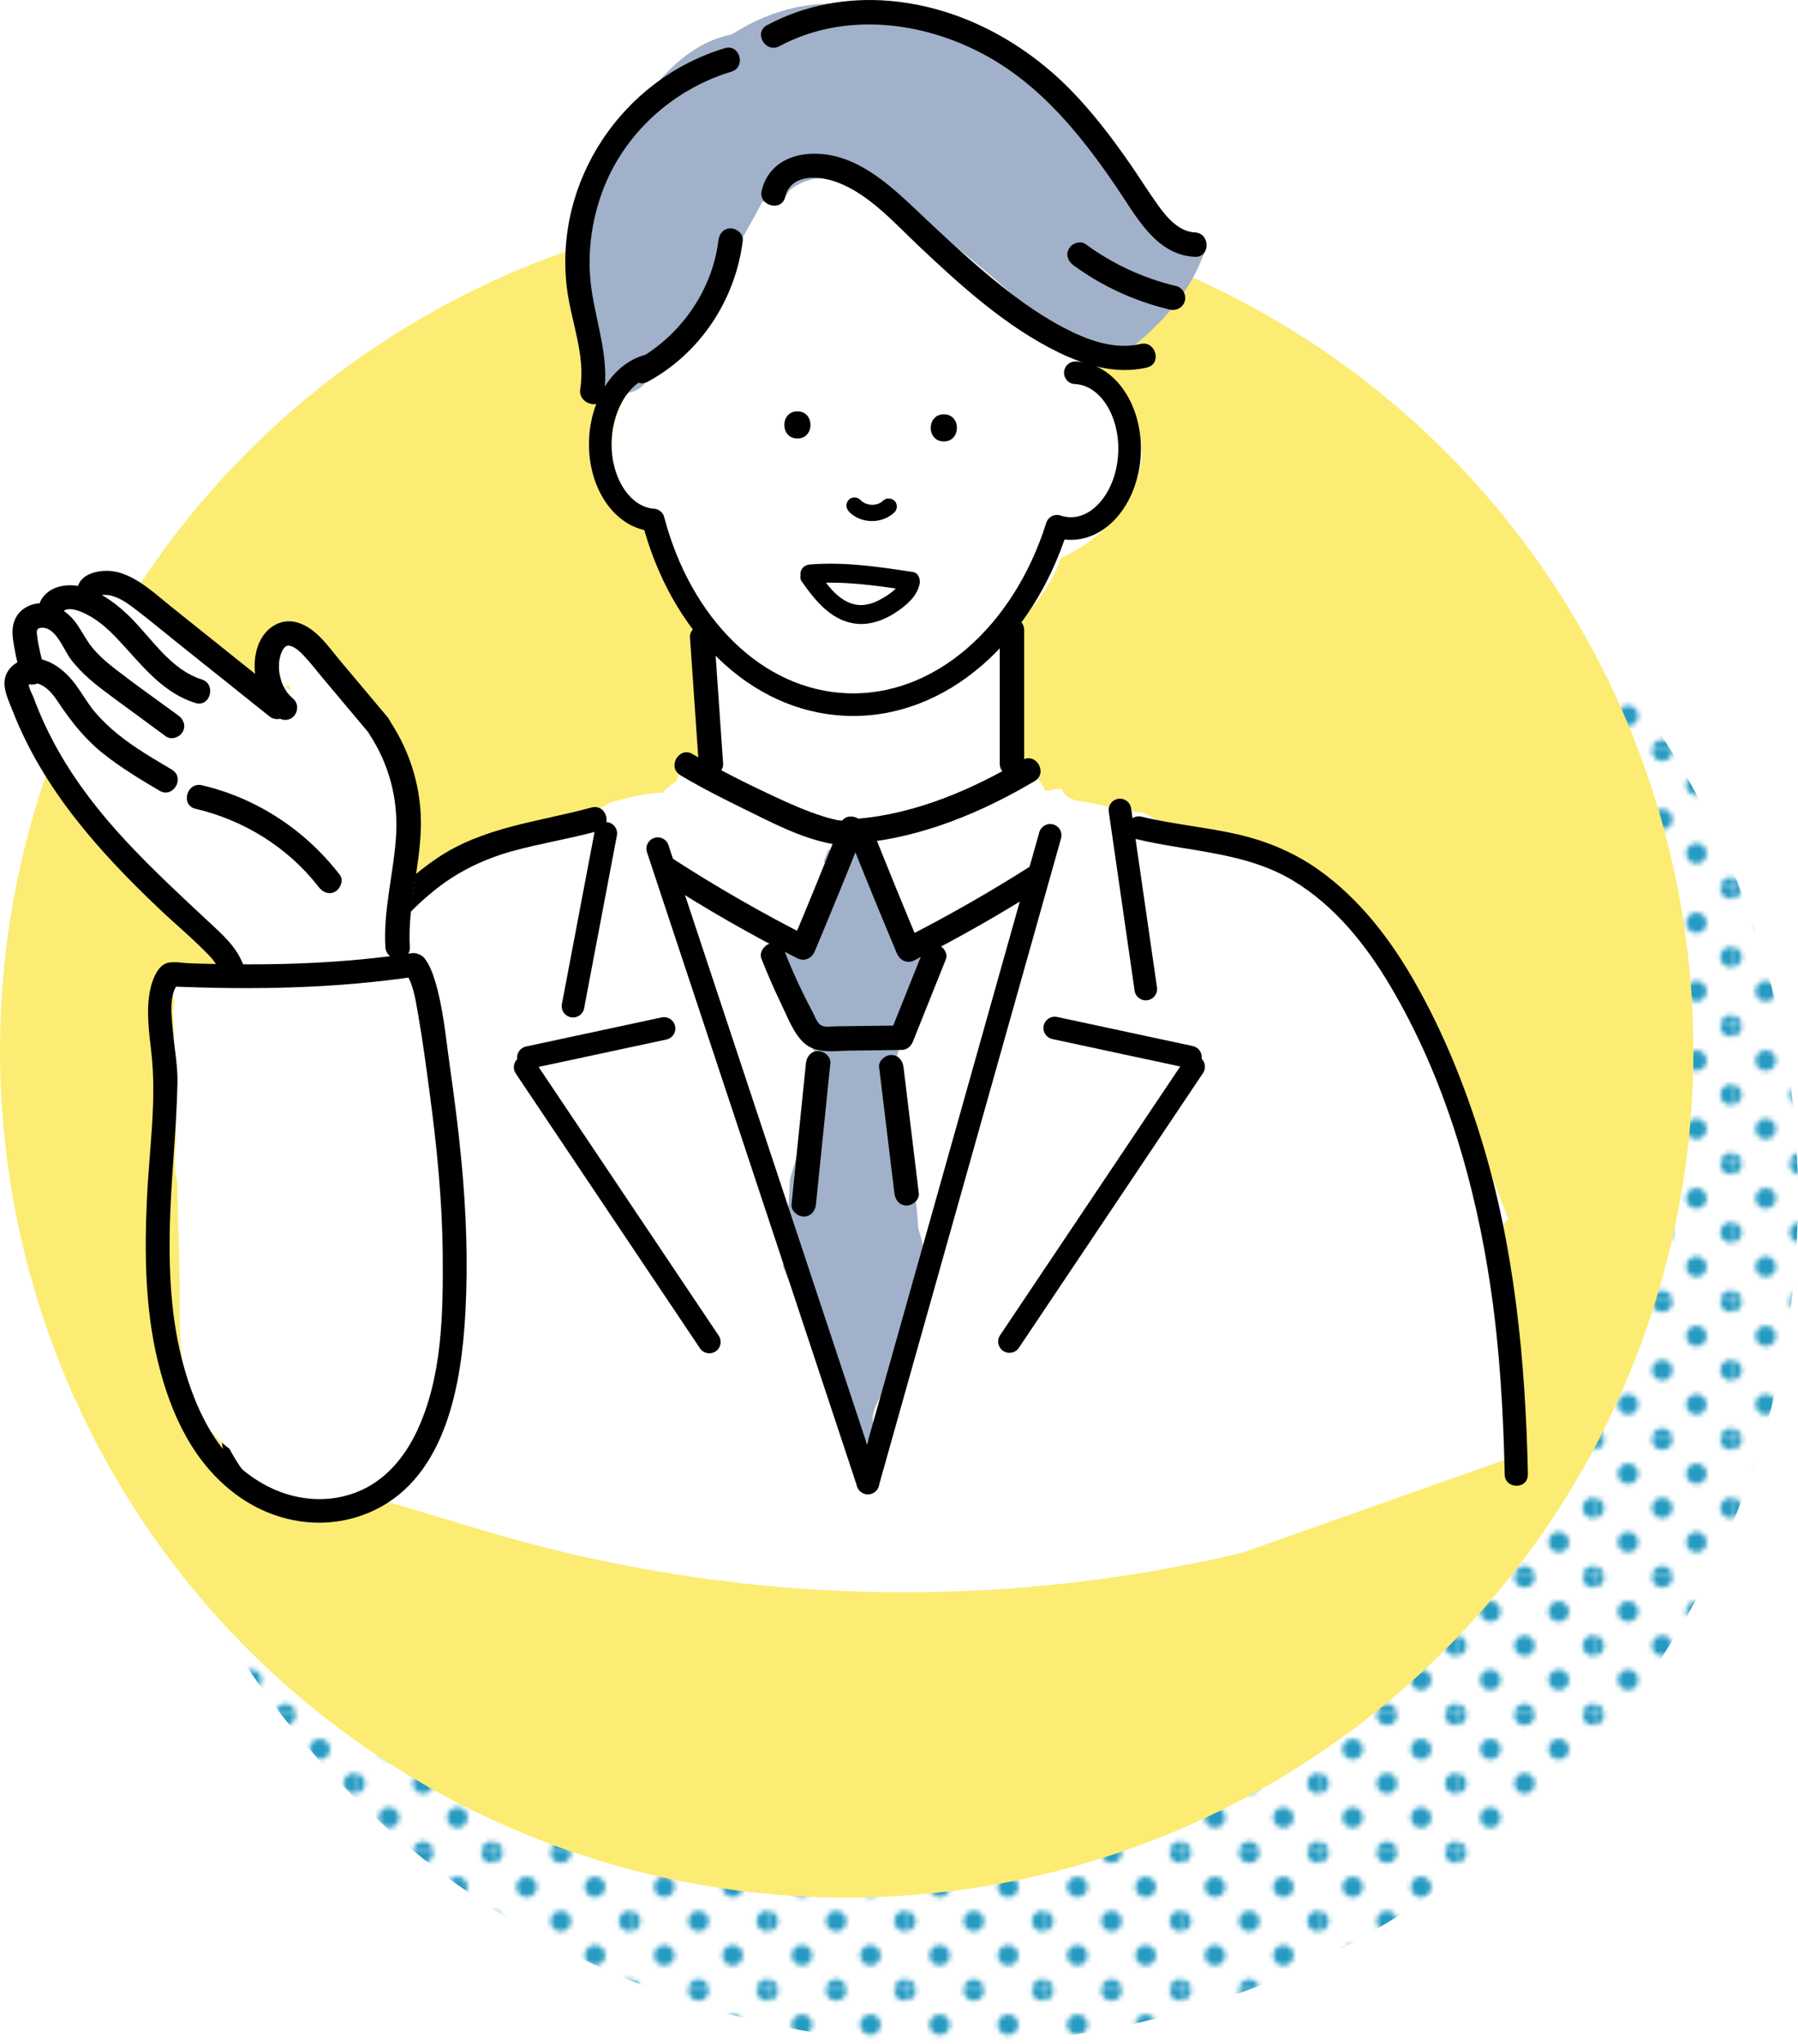 <?xml version="1.0" encoding="UTF-8"?><svg id="_レイヤー_2" xmlns="http://www.w3.org/2000/svg" xmlns:xlink="http://www.w3.org/1999/xlink" viewBox="0 0 238.6 271.1"><defs><style>.cls-1,.cls-2{fill:none;}.cls-3{fill:url(#_10_dpi_30_11);}.cls-2{stroke:#000;stroke-linecap:round;stroke-linejoin:round;stroke-width:3px;}.cls-4{fill:#269ac2;}.cls-5{fill:#fcec74;}.cls-6{fill:#fff;}.cls-7{fill:#a1b1c9;}</style><pattern id="_10_dpi_30_11" x="0" y="0" width="28.8" height="28.8" patternTransform="translate(-11609.33 -4248.66) rotate(-180) scale(.63 -.63)" patternUnits="userSpaceOnUse" viewBox="0 0 28.8 28.8"><rect class="cls-1" x="0" y="0" width="28.8" height="28.8"/><path class="cls-4" d="M28.8,30.96c1.19,0,2.16-.97,2.16-2.16s-.97-2.16-2.16-2.16-2.16.97-2.16,2.16.97,2.16,2.16,2.16Z"/><path class="cls-4" d="M14.4,30.96c1.19,0,2.16-.97,2.16-2.16s-.97-2.16-2.16-2.16-2.16.97-2.16,2.16.97,2.16,2.16,2.16Z"/><path class="cls-4" d="M28.8,16.56c1.19,0,2.16-.97,2.16-2.16s-.97-2.16-2.16-2.16-2.16.97-2.16,2.16.97,2.16,2.16,2.16Z"/><path class="cls-4" d="M14.4,16.56c1.19,0,2.16-.97,2.16-2.16s-.97-2.16-2.16-2.16-2.16.97-2.16,2.16.97,2.16,2.16,2.16Z"/><path class="cls-4" d="M7.2,23.76c1.19,0,2.16-.97,2.16-2.16s-.97-2.16-2.16-2.16-2.16.97-2.16,2.16.97,2.16,2.16,2.16Z"/><path class="cls-4" d="M21.6,23.76c1.19,0,2.16-.97,2.16-2.16s-.97-2.16-2.16-2.16-2.16.97-2.16,2.16.97,2.16,2.16,2.16Z"/><path class="cls-4" d="M7.2,9.36c1.19,0,2.16-.97,2.16-2.16s-.97-2.16-2.16-2.16-2.16.97-2.16,2.16.97,2.16,2.16,2.16Z"/><path class="cls-4" d="M21.6,9.36c1.19,0,2.16-.97,2.16-2.16s-.97-2.16-2.16-2.16-2.16.97-2.16,2.16.97,2.16,2.16,2.16Z"/><path class="cls-4" d="M0,30.96c1.19,0,2.16-.97,2.16-2.16s-.97-2.16-2.16-2.16-2.16.97-2.16,2.16.97,2.16,2.16,2.16Z"/><path class="cls-4" d="M0,16.56c1.19,0,2.16-.97,2.16-2.16s-.97-2.16-2.16-2.16-2.16.97-2.16,2.16.97,2.16,2.16,2.16Z"/><path class="cls-4" d="M28.8,2.16c1.19,0,2.16-.97,2.16-2.16s-.97-2.16-2.16-2.16-2.16.97-2.16,2.16.97,2.16,2.16,2.16Z"/><path class="cls-4" d="M14.4,2.16c1.19,0,2.16-.97,2.16-2.16s-.97-2.16-2.16-2.16-2.16.97-2.16,2.16.97,2.16,2.16,2.16Z"/><path class="cls-4" d="M0,2.16c1.19,0,2.16-.97,2.16-2.16S1.19-2.16,0-2.16-2.16-1.19-2.16,0-1.19,2.16,0,2.16Z"/></pattern></defs><g id="_レイヤー_1-2"><circle class="cls-3" cx="126.24" cy="158.74" r="112.36"/><circle class="cls-5" cx="112.36" cy="139.36" r="112.36"/><path class="cls-6" d="M199.2,163.81c0-.96.38-1.64.95-2.06-1.02-2.77-2.09-5.53-3.22-8.26-4.76-11.5-10.45-22.57-16.72-33.3l-.13-.08c-.38-.06-.75-.21-1.06-.47-.4-.34-.8-.67-1.2-1.01-.21-.13-.42-.27-.63-.4-.08-.13-.17-.25-.25-.37-1.29-1.14-2.51-2.32-3.62-3.61-.51.17-1.11.19-1.76-.02-4.17-1.35-8.51-2.13-12.69-3.46-2.3-.73-4.87-1.61-7.09-2.94-2.91-.21-5.72-1.2-8.69-1.59-1.11-.15-1.84-.78-2.23-1.57-.72-.04-1.45.07-2.14.3-.68-1.94-2.66-3.16-4.72-3.33.06-4.9-.03-9.8-.27-14.7-.05-1-.31-1.86-.73-2.57,3.5-2.81,6.37-6.23,7.79-10.36,1.78-.81,3.45-1.86,4.93-3.09,5.08-4.2,8.6-12.22,2.8-17.44-.77-.69-1.65-1.21-2.59-1.56,0-.93-.04-1.85-.13-2.76-.48-5.16-1.49-10.26-3.24-15.14-1.56-4.36-3.43-9.45-6.92-12.67-2.13-1.96-4.72-2.96-7.38-3.11-1.75-.63-3.53-.79-5.23-.53-1.79-1.45-3.71-2.62-5.75-3.3-5.18-1.74-10.26.69-14.19,4.41-2.4-.21-4.92.56-6.94,1.78-5.11,3.09-8.29,9.46-10.24,14.88-1.64,4.55-1.97,9.46-.75,14.05-4.01,4.23-5.29,10.69-2.59,16.36,1.34,2.82,3.72,5,6.6,5.94,2.02,5.99,3.56,12.17,4.33,18.45.06.53.18,1.05.35,1.54.05,2.84.22,5.65,1.21,8.32-2.07.19-4.03,1.18-5.12,3.05-.1.18-.19.36-.27.56-.66.34-1.23.82-1.69,1.4-1.1.03-2.22.16-3.36.4-1.16.24-2.33.53-3.49.85-1.38.76-2.73,1.61-4.08,2.45-1.12.7-2.16.48-2.89-.18-.97.35-1.92.7-2.87,1.04-8.64,3.16-17.25,7.51-23.24,14.7-2.92,3.5-5.27,7.39-6.59,11.78-.37,1.21-.63,2.45-.83,3.69-4.54,8.65-6.51,18.1-7.67,27.69-.97,3.26-1.43,6.55-1.18,9.97h1.37c-.98,1.2-1.58,2.7-1.5,4.33.11,2.55,1.48,4.89,3.57,6.14-.06.25-.11.5-.15.75-.45,3.32,1.62,7,5.08,7.78,2.23.5,4.46.93,6.7,1.3l17.28,5.18c32.72,9.82,67.46,10.84,100.7,2.96l34.33-12.14c.97-.34,1.87-.86,2.64-1.52-1.14-10.81-2.57-17.6-2.61-28.49Z"/><path class="cls-7" d="M159.97,32.29c-6.42-2.42-11.77-7.12-14.88-13.18-.27-.19-.54-.39-.82-.58-3.95-4.7-8.1-9.52-13.03-13.22-4.59-3.44-10.34-4.82-15.88-4.25-5.76-1.33-11.61-.33-16.92,2.7-.45.26-.9.53-1.35.8-6.66,1.33-11.45,7.63-14.46,13.62-1.83,2.84-3.17,5.91-3.77,9.12-.48,1.68-.8,3.4-.95,5.14-.13.74-.24,1.48-.33,2.22-.55,1.91-.82,3.88-.83,5.85,2.04,2.43,1.98,7.15,1.63,10.13.25.12.51.23.78.3.1.09.2.18.31.26,1.66,1.24,4.67,1.49,6.11-.36.24-.31.48-.63.72-.95,0,0,0,0,0,0,.02-.03.04-.06.06-.09,5.55-7.28,10.52-14.92,14.79-23.01,1.06-.39,2.12-.66,3.2-.83.16-.39.41-.74.77-.99,2.58-1.83,5.65-1.64,8.37-.4,3.79,1.38,7.3,3.7,10.51,6.03,4.09,2.97,7.89,6.29,11.66,9.64.19.17.34.37.45.59.26.14.53.28.8.42,1.7,1.16,3.44,2.28,5.2,3.36,1.81,1.1,3.73,2.42,5.77,3.19,5.43-3.78,10.13-8.64,12.19-15.04-.03-.16-.07-.33-.11-.49Z"/><path class="cls-7" d="M123.05,166.8c-.17-.43-.33-.86-.47-1.3-.22-.86-.46-1.71-.73-2.56-.17-3.79-.88-7.59-1.89-11.13-.45-3.28-1-6.55-1.64-9.8.18-.35.33-.71.46-1.1.73-2.2,1.1-4.53,1.11-6.87.23-.19.46-.39.68-.6,1.8-1.8,1.99-3.93,1.61-6.1-3.13-4.3-5.77-8.88-7.87-13.8-.18-.43-.26-.85-.25-1.24-1.57-.41-3-.16-4.18.53-.17.48-.36.95-.56,1.42.62.85.81,2.01.1,3.15-1.99,3.24-3.97,6.48-5.85,9.78.05.31.12.62.22.94.3.99.78,1.99,1.38,2.92.19.59.35,1.17.5,1.77.01.06.02.11.03.17,0,.12,0,.25.01.37.31.35.53.81.63,1.38.3,1.7.82,3.22,1.68,4.71.58,1,.28,2.27-.44,3.13.04,2.41-.46,4.94-.86,6.83-.5,2.36-1.17,4.68-1.88,6.98-.16,3.89-.59,7.75-.94,11.63,1.17,2.75,2.3,5.51,3.43,8.27.27.22.51.5.71.85,2.73,4.81,3.83,10.21,5.52,15.41,1.4-.83,2.46-2.31,2.28-3.95-.18-1.62.92-3.1,1.6-4.53.8-1.68,1.58-3.38,2.33-5.09,1.53-3.5,2.77-6.8,3.18-10.63.04-.4.02-.79-.06-1.16.06-.13.13-.25.19-.38Z"/><path class="cls-2" d="M86.01,48.52c-3.44.9-6.14,4.92-6.34,9.84-.23,5.63,2.91,10.34,7.02,10.62,3.63,13.88,13.57,24,25.64,24.48,12.45.5,23.46-9.4,27.94-23.65.51.17,1.05.27,1.6.3,4.2.17,7.79-4.32,8.02-10.03.23-5.71-2.99-10.47-7.19-10.63"/><path d="M125.25,58.56c2.31,0,2.32-3.6,0-3.6s-2.32,3.6,0,3.6h0Z"/><path d="M105.82,58.17c2.31,0,2.32-3.6,0-3.6s-2.32,3.6,0,3.6h0Z"/><path d="M112.63,67.84c1.57,1.68,4.43,1.7,6.07.12.41-.39.42-1.14,0-1.53s-1.09-.42-1.53,0c-.04.03-.07.07-.11.1-.12.12-.01,0,.06-.04-.09.05-.16.12-.25.17-.08.05-.16.09-.24.13-.15.08,0,0,.07-.02-.05.01-.09.04-.14.05-.18.06-.36.1-.55.14-.21.04.2-.01.08-.01-.05,0-.1,0-.15.01-.1,0-.2,0-.3,0-.09,0-.18-.02-.27-.02-.13,0,.26.05.08.01-.05,0-.1-.02-.15-.03-.19-.04-.36-.13-.54-.16.24.05.16.07.07.02-.04-.02-.09-.04-.13-.07-.09-.05-.17-.1-.25-.15-.03-.02-.06-.05-.1-.07.2.09.14.11.05.04s-.16-.15-.24-.23c-.39-.41-1.14-.42-1.53,0-.41.44-.41,1.08,0,1.53h0Z"/><path d="M107.48,77.4c4.39-.36,8.69.25,13.01.91l-.88-1.55c-.23,1.16-1.39,1.93-2.34,2.51-1.07.66-2.35,1.16-3.63.95-2.3-.38-3.84-2.59-5.08-4.36-.39-.56-1.1-.82-1.72-.45-.55.32-.84,1.16-.45,1.72,1.81,2.57,3.97,5.3,7.34,5.62,1.8.17,3.63-.51,5.11-1.49,1.39-.91,2.86-2.12,3.2-3.83.12-.6-.17-1.44-.88-1.55-4.54-.69-9.08-1.37-13.68-1-.68.05-1.26.54-1.26,1.26,0,.64.58,1.31,1.26,1.26h0Z"/><path d="M104.2,26.12c.76-3.13,4.53-2.84,6.95-1.92,4.23,1.6,7.56,5.4,10.77,8.43,5.55,5.24,11.53,10.67,18.44,14.06,3.67,1.8,7.77,3.02,11.85,2.06,2.03-.48,1.17-3.6-.86-3.12-3.52.83-7.19-.57-10.27-2.2-3.69-1.95-7.04-4.48-10.22-7.16-3.14-2.64-6.12-5.44-9.1-8.26-3.15-2.98-6.79-6.37-11.16-7.34-3.94-.88-8.45.22-9.52,4.6-.49,2.02,2.63,2.89,3.12.86h0Z"/><path d="M95.33,31.92c-.82,6.69-5.11,12.73-10.99,15.92-1.83.99-.2,3.79,1.63,2.79,6.97-3.78,11.64-10.89,12.6-18.72.11-.87-.82-1.62-1.62-1.62-.96,0-1.51.75-1.62,1.62h0Z"/><path d="M103.43,6.13c8.56-4.59,18.99-3.34,27.3,1.18,7.46,4.06,12.77,10.67,17.47,17.58,2.57,3.78,5.18,8.94,10.36,9.18,2.08.1,2.08-3.14,0-3.24s-3.66-1.91-4.81-3.5c-1.29-1.78-2.46-3.67-3.71-5.48-2.43-3.5-5.02-6.92-8.01-9.97C135.61,5.37,127.15.87,117.97.11c-5.58-.47-11.23.58-16.18,3.23-1.84.98-.2,3.78,1.63,2.79h0Z"/><path d="M96.19,6.39c-13.63,4.11-22.74,17.68-20.95,31.9.55,4.38,2.48,8.84,1.76,13.3-.33,2.04,2.79,2.91,3.12.86.78-4.82-.91-9.25-1.61-13.96-.65-4.36-.11-8.85,1.39-12.98,2.8-7.7,9.35-13.65,17.15-16,1.99-.6,1.14-3.72-.86-3.12h0Z"/><path d="M142.44,35.18c3.81,2.8,8.2,4.8,12.8,5.89.85.2,1.75-.27,1.99-1.13.23-.82-.28-1.79-1.13-1.99-4.36-1.03-8.42-2.91-12.03-5.56-.71-.52-1.81-.12-2.21.58-.48.82-.13,1.7.58,2.21h0Z"/><line class="cls-2" x1="87.28" y1="112.58" x2="115.17" y2="196.72"/><line class="cls-2" x1="139.36" y1="110.81" x2="115.17" y2="196.72"/><path d="M202.76,195.6c-.33-15.11-1.77-30.3-6.28-44.79-2.18-7-4.98-13.89-8.59-20.28-3.27-5.79-7.39-11.21-12.84-15.1-3.25-2.32-6.92-3.86-10.81-4.75-4.21-.96-8.53-1.32-12.73-2.34-1.92-.47-2.73,2.49-.81,2.95,7.05,1.71,14.52,1.69,20.9,5.53,5.49,3.31,9.6,8.43,12.84,13.88,7.27,12.22,11.36,26.31,13.4,40.31,1.19,8.14,1.66,16.38,1.84,24.6.04,1.97,3.11,1.98,3.06,0h0Z"/><path d="M33.62,196.09c-1.95-7.54-1.34-15.27-.31-22.9.99-7.33,2.22-14.58,4.41-21.66,2.04-6.59,4.84-12.92,8.25-18.92,3.12-5.49,6.9-10.74,11.9-14.68,3.03-2.38,6.4-3.99,10.1-5.02,3.76-1.04,7.62-1.64,11.38-2.67,2.01-.55,1.16-3.67-.86-3.12-7.01,1.91-14.35,2.56-20.52,6.74-5.5,3.73-9.79,8.93-13.28,14.54-3.73,6.02-6.79,12.55-9.11,19.24-2.51,7.25-4.01,14.71-5.07,22.29-1.26,9.01-2.33,18.07-.02,27.01.52,2.02,3.64,1.16,3.12-.86h0Z"/><line class="cls-2" x1="148.62" y1="107.45" x2="152.05" y2="131.2"/><line class="cls-2" x1="139.97" y1="136.37" x2="157.97" y2="140.23"/><line class="cls-2" x1="158.4" y1="141.51" x2="133.96" y2="177.96"/><line class="cls-2" x1="80.39" y1="110.55" x2="76.04" y2="133.47"/><line class="cls-2" x1="88.12" y1="136.43" x2="70.12" y2="140.29"/><line class="cls-2" x1="69.69" y1="141.57" x2="94.13" y2="178.02"/><path d="M91.56,84.54c.39,5.59.78,11.18,1.16,16.77.06.87.7,1.62,1.62,1.62.83,0,1.68-.74,1.62-1.62-.39-5.59-.78-11.18-1.16-16.77-.06-.87-.7-1.62-1.62-1.62-.83,0-1.68.74-1.62,1.62h0Z"/><path d="M132.67,83.59v17.7c0,2.08,3.24,2.09,3.24,0v-17.7c0-2.08-3.24-2.09-3.24,0h0Z"/><path d="M135.66,100.8c-6.55,3.88-13.92,7.07-21.56,7.78-.93.09-1.98.98-1.56,2.05,2.1,5.28,4.25,10.54,6.45,15.78.42.99,1.35,1.49,2.38.97,5.79-2.93,11.43-6.14,16.91-9.62,1.75-1.11.13-3.92-1.63-2.79-5.48,3.48-11.12,6.69-16.91,9.62l2.38.97c-2.2-5.24-4.35-10.5-6.45-15.78l-1.56,2.05c8.24-.76,16.13-4.03,23.2-8.22,1.79-1.06.16-3.86-1.63-2.79h0Z"/><path d="M90.27,102.83c2.77,1.65,5.68,3.12,8.58,4.54,3.57,1.75,7.39,3.77,11.33,4.53,1.4.27,3.52.44,4.25-1.15-.99-.42-1.97-.83-2.96-1.25-2.1,5.28-4.25,10.54-6.45,15.78.79-.32,1.58-.64,2.38-.97-6.14-3.11-12.11-6.53-17.9-10.26-1.76-1.13-3.38,1.67-1.63,2.79,5.79,3.73,11.76,7.15,17.9,10.26,1.02.52,1.96.03,2.38-.97,2.2-5.24,4.35-10.5,6.45-15.78.67-1.69-2.2-2.91-2.96-1.25-.15.34.25-.19.31-.25-.04.04.32.04,0,0-.25-.03.4.02-.07,0-.16,0-.32,0-.49-.02-.23-.02.17.04-.27-.04-.21-.04-.42-.09-.63-.14-.42-.1-.83-.22-1.24-.35-2.3-.72-4.51-1.71-6.69-2.73-3.61-1.69-7.22-3.49-10.65-5.54-1.79-1.07-3.42,1.73-1.63,2.79h0Z"/><path d="M101.04,127.16c.8,2.02,1.66,4.02,2.61,5.98.83,1.71,1.65,3.97,3.1,5.26,1.59,1.42,4.04.99,6,.97,2.29-.03,4.58-.06,6.87-.09.78,0,1.29-.51,1.56-1.19,1.44-3.6,2.89-7.21,4.33-10.81.33-.82-.36-1.77-1.13-1.99-.92-.26-1.67.32-1.99,1.13-1.44,3.6-2.89,7.21-4.33,10.81l1.56-1.19c-1.94.02-3.89.05-5.83.07-.97.01-1.94.02-2.92.04-.65,0-1.53.2-2.05-.24-.49-.42-.78-1.3-1.09-1.87-.45-.84-.88-1.68-1.29-2.54-.83-1.7-1.59-3.44-2.28-5.2-.32-.81-1.09-1.38-1.99-1.13-.77.22-1.45,1.17-1.13,1.99h0Z"/><path d="M106.95,141.05c-.64,6.24-1.27,12.47-1.91,18.71-.09.87.81,1.62,1.62,1.62.95,0,1.53-.74,1.62-1.62.64-6.24,1.27-12.47,1.91-18.71.09-.87-.81-1.62-1.62-1.62-.95,0-1.53.74-1.62,1.62h0Z"/><path d="M121.93,158.3c-.68-5.58-1.35-11.16-2.03-16.73-.11-.87-.67-1.62-1.62-1.62-.79,0-1.72.74-1.62,1.62.68,5.58,1.35,11.16,2.03,16.73.11.87.67,1.62,1.62,1.62.79,0,1.72-.74,1.62-1.62h0Z"/><path class="cls-6" d="M53.46,105.34c-.55-2.75-2.1-5.45-3.55-7.81-1.46-2.37-2.91-4.75-4.37-7.12-1.4-2.28-2.71-5.04-5.61-5.54-3.04-.53-5.71,2.15-5.72,5.14,0,2.04,1.02,3.84,2.13,5.54-2.84-3.06-5.69-6.12-8.53-9.18-.56-.6-1.35-.9-2.15-.92-.27-.31-.54-.62-.81-.93-1.19-1.33-2.42-2.63-3.68-3.89-1.34-1.34-2.71-2.73-4.6-3.23-1.97-.52-3.84.32-4.91,1.87-1.22-.15-2.46.07-3.68.62-.85.38-1.3,1.25-1.49,2.12-1.75.15-3.21,1.51-2.95,3.5-.52.56-.83,1.29-.76,2.07.48,4.78,2.14,9.36,4.77,13.29.98,4.9,4.65,8.45,8.56,11.49,4.73,3.68,9.21,7.57,13.28,11.96.02.17.07.35.13.52.3.77.6,1.54.89,2.31.02.17.05.34.09.51.65,2.52.83,5.02.62,7.62-.13,1.67,1.58,3.3,3.21,3.21,2.45-.13,4.9-.27,7.35-.4,2.23-.12,4.57-.07,6.63-1.03,3.49-1.62,4.57-5.1,4.51-8.6,1-3.91,1.75-7.87,2.26-11.87.47-3.7,1.36-8.54-1.62-11.24ZM38.46,91.11s0,0-.01,0c-.13-.07-.06.04.2.32,0,0,0,.01.01.02-1.13.14-.51-1.09-.19-.33Z"/><path d="M25.96,107.29c6.41,1.5,12.31,5.16,16.34,10.39.53.69,1.39,1.06,2.21.58.68-.4,1.12-1.52.58-2.21-4.56-5.92-10.99-10.17-18.28-11.88-2.03-.48-2.89,2.64-.86,3.12h0Z"/><path d="M22.82,102.1c-2.44-1.44-4.92-2.88-7.13-4.66-1.09-.88-2.12-1.85-3.03-2.91-.97-1.12-1.67-2.41-2.54-3.6-1.6-2.2-4.19-4.26-7.08-3.38-1.22.37-2.25,1.38-2.42,2.67-.18,1.37.59,2.87,1.07,4.11,4.06,10.39,11.42,18.61,19.4,26.19,2.25,2.14,4.7,4.15,6.82,6.4,2.02,2.14,2.22,5.42,2.41,8.2.15,2.07,3.38,2.08,3.24,0-.18-2.49-.4-5.04-1.37-7.37-.98-2.35-2.79-3.88-4.61-5.58-3.72-3.47-7.46-6.93-10.92-10.66-3.39-3.65-6.47-7.58-8.93-11.93-1.28-2.27-2.39-4.63-3.29-7.08-.11-.29-.71-1.42-.6-1.75.06-.18.67-.18,1-.11,1.34.3,2.26,1.56,2.97,2.63,1.71,2.55,3.49,4.79,5.9,6.71,2.34,1.86,4.9,3.4,7.47,4.92,1.8,1.06,3.43-1.74,1.63-2.79h0Z"/><path d="M5.9,88.8c-.39-1.43-.77-2.89-.96-4.36-.08-.63-.18-1.08.49-1.16,1.94-.22,3,2.88,3.91,4.1,1.52,2.05,3.53,3.58,5.56,5.08,2.37,1.75,4.75,3.49,7.12,5.23.71.52,1.8.12,2.21-.58.48-.82.13-1.7-.58-2.21-2.77-2.02-5.57-4-8.29-6.1-1.15-.89-2.29-1.86-3.2-3-.84-1.06-1.41-2.31-2.24-3.38-1.54-1.99-4.45-3.28-6.76-1.67-1.27.88-1.64,2.36-1.46,3.83.21,1.72.61,3.42,1.06,5.09.55,2.01,3.67,1.16,3.12-.86h0Z"/><path d="M8.15,81.42c.7-1.42,3.26-.02,4.15.53,1.63,1.01,2.97,2.44,4.25,3.85,2.72,3,5.36,6.2,9.36,7.45,1.99.63,2.84-2.5.86-3.12-4.11-1.29-6.6-5.4-9.52-8.29-1.62-1.6-3.44-2.98-5.59-3.78s-5.18-.58-6.31,1.73c-.91,1.86,1.88,3.51,2.79,1.63h0Z"/><path d="M13.46,78.88c-.26.23-.26.27,0,.1.19-.07.38-.09.59-.06.49,0,1,.17,1.45.35.96.4,1.84,1.06,2.65,1.69,1.92,1.48,3.79,3.03,5.68,4.54,3.97,3.17,7.93,6.34,11.9,9.51,1.61,1.29,3.92-.99,2.29-2.29-5.12-4.09-10.24-8.18-15.35-12.28-2.1-1.68-4.22-3.72-6.86-4.49-2.13-.62-5.83-.06-5.58,2.91.18,2.06,3.41,2.08,3.24,0h0Z"/><path d="M51.53,95.25c-2.13-2.53-4.26-5.07-6.39-7.6-1.58-1.88-3.14-4.29-5.61-5.05-1.77-.55-3.49.19-4.55,1.65-.98,1.34-1.3,3.19-1.16,4.81.19,2.27,1.12,4.46,2.85,5.98.66.58,1.64.65,2.29,0,.59-.59.66-1.71,0-2.29-.29-.26-.57-.54-.82-.84-.17-.2.2.31-.03-.05-.05-.08-.1-.15-.15-.22-.12-.19-.23-.38-.33-.57-.05-.09-.25-.55-.11-.21-.06-.16-.12-.32-.18-.49-.12-.37-.2-.74-.27-1.12-.06-.3,0,0,0,.06-.01-.1-.02-.21-.03-.31-.01-.16-.02-.33-.02-.49,0-.18,0-.36.01-.54,0-.08.02-.16.02-.24,0-.33-.07.32,0-.03.06-.29.11-.58.2-.87.04-.13.09-.27.14-.4-.17.45.04-.05.1-.16.04-.07.3-.47.14-.24s.1-.1.14-.15c.05-.05.11-.1.16-.15.1-.11.16-.01-.12.09.12-.04.26-.15.37-.21-.26.15-.2.12.02.03.27-.11-.18.06-.17.01,0,0,.16-.01.18-.01.05,0,.13,0,.18,0,.31-.03-.28-.09-.1-.02.14.05.31.08.45.12.33.08-.2-.14-.02-.01.06.05.14.07.21.11.17.09.33.2.49.31.05.03.24.18.01,0,.08.06.16.13.23.19.21.18.4.37.59.57.91.95,1.72,2.01,2.56,3.02,2.13,2.53,4.26,5.07,6.39,7.6.56.67,1.71.58,2.29,0,.66-.66.56-1.62,0-2.29h0Z"/><path d="M49.03,97.42c2.61,3.98,3.8,8.52,3.54,13.26-.28,5.01-1.72,9.9-1.43,14.95.12,2.07,3.35,2.08,3.24,0-.3-5.36,1.35-10.55,1.47-15.88.12-4.94-1.31-9.83-4.02-13.96-1.14-1.73-3.94-.11-2.79,1.63h0Z"/><path class="cls-6" d="M61.03,149.65c0-.06-.01-.11-.02-.17.68-1.05.9-2.34.33-3.77-.75-1.88-1.6-3.79-2.67-5.55-.75-1.67-1.44-3.36-2.05-5.08,1.2-1.51,1.52-3.58.32-5.49-.41-.65-.9-1.2-1.45-1.67-10.62,1.68-21.39,1.84-32.15,1.39-.48,1.06-.61,2.27-.24,3.37.03.08.05.17.08.25-.12.45-.19.95-.18,1.49.13,5.61.27,11.23.4,16.84-.01.15-.03.31-.04.46-.03.26-.06.52-.08.78,0,0-.01,0-.02,0,0,.05,0,.09,0,.14-.12,1.5-.03,2.92.27,4.29.1,4.1.2,8.19.29,12.29.13,5.26-.39,11.16,1.53,16.17.99,2.58,2.78,5.06,5.1,6.8.92,1.73,2.01,3.39,3.45,4.79,3.6,3.48,9.24,4.68,13.73,2,2.21-1.32,3.86-3.32,5.04-5.56,2.48-2.54,4.23-5.61,5.26-8.91,1.2-2.69,1.31-5.74,1.07-8.67-.02-.41-.06-.82-.1-1.23.17-.54.3-1.1.4-1.66,1.11-.83,1.84-2.12,1.83-3.82,0-1.17-.01-2.35-.02-3.52.3-.64.49-1.34.55-2.07.21-2.52.08-5-.34-7.44-.1-2.14-.2-4.28-.3-6.42Z"/><path d="M54.59,126.45c-8.7,1.32-17.53,1.62-26.32,1.42-1.07-.02-2.14-.05-3.2-.09-.94-.03-2.4-.37-3.26.12-1.02.58-1.59,2.11-1.83,3.18-.64,2.77-.22,5.71.1,8.49.74,6.44-.29,12.99-.58,19.45-.33,7.23-.26,14.6,1.47,21.67s4.79,13.51,10.5,17.67c5.32,3.88,12.27,4.84,18.26,1.95,9.5-4.57,11.52-16.78,12.03-26.21.36-6.63.11-13.29-.51-19.9-.41-4.35-.97-8.69-1.59-13.01-.52-3.69-.85-7.55-1.95-11.13-.31-1.01-.7-2.05-1.34-2.89-1.21-1.6-3.96-.03-2.73,1.6,1.2,1.58,1.49,3.81,1.83,5.71.62,3.49,1.08,7.02,1.55,10.53.95,7.09,1.67,14.22,1.73,21.38.06,7.8-.04,16.39-3.48,23.57-1.64,3.44-4.18,6.46-7.79,7.92-4.96,2-10.39.82-14.57-2.35-4.52-3.42-7.05-8.98-8.53-14.31-1.6-5.75-1.95-11.74-1.86-17.67.1-6.63.89-13.22,1.03-19.85.05-2.29-.4-4.58-.6-6.85-.16-1.85-.64-4.94.77-6.46l-1.12.46c10.97.47,21.95.3,32.83-1.35,2-.3,1.15-3.35-.84-3.05Z"/></g></svg>